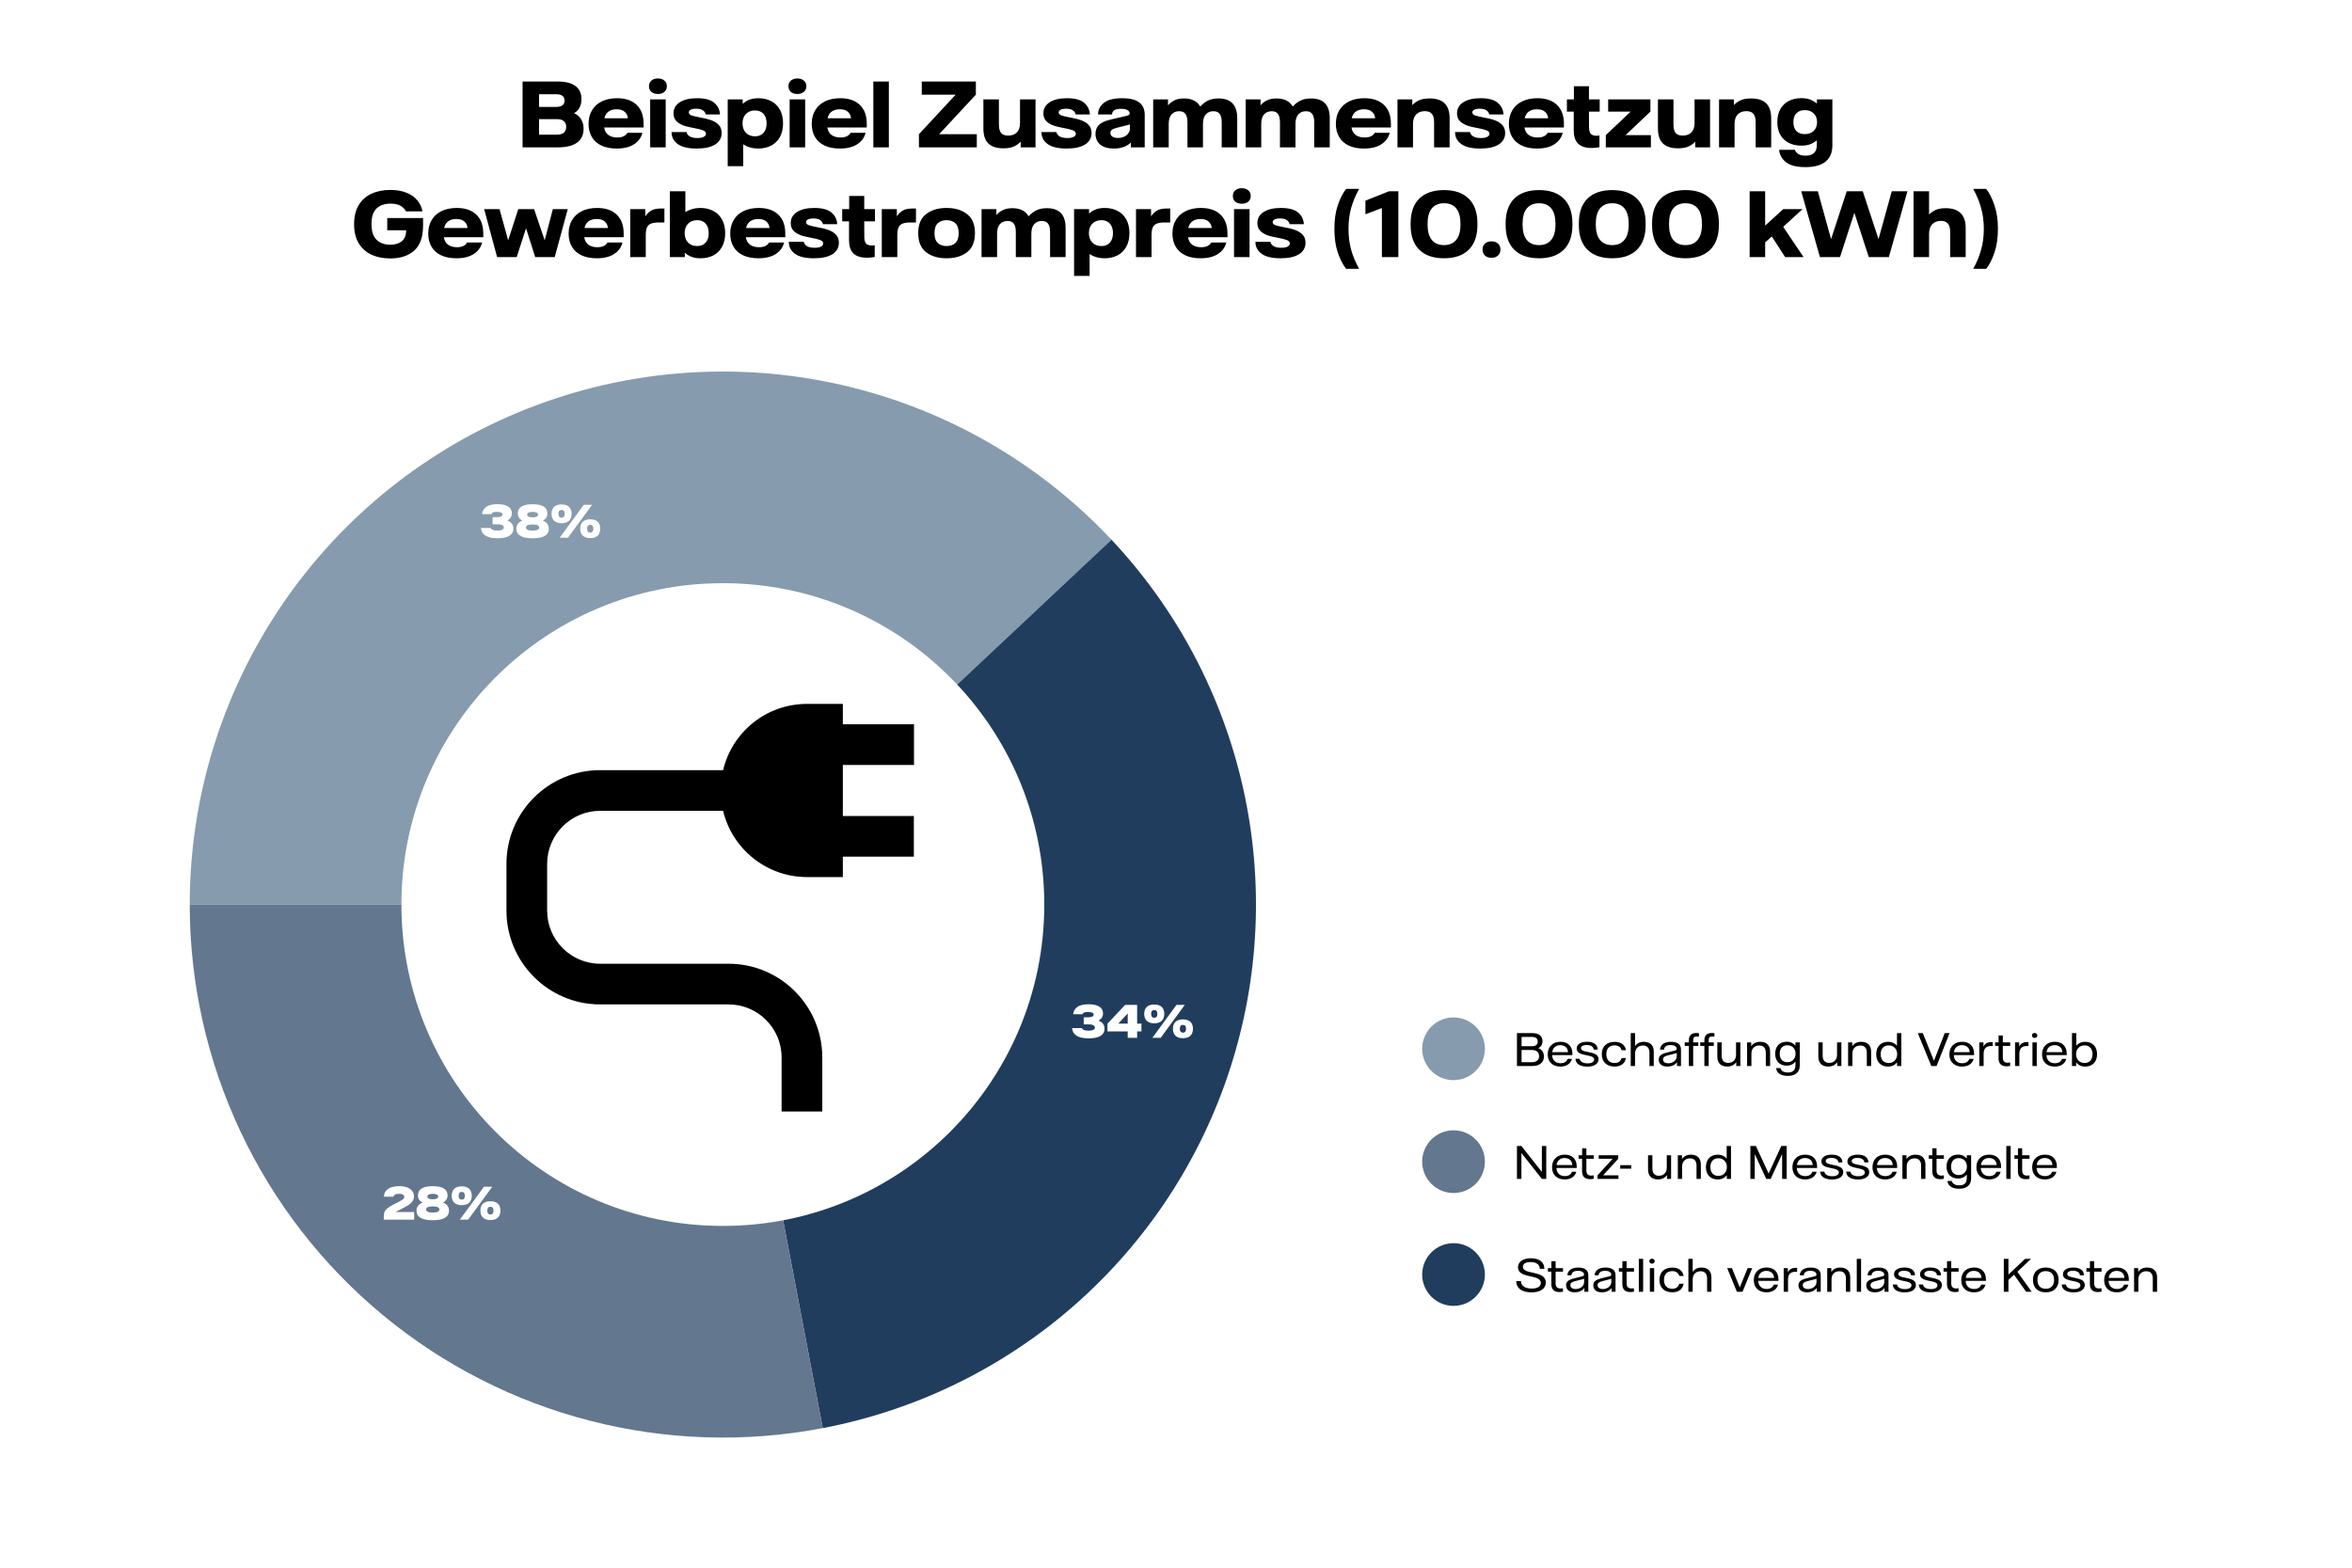 <?xml version="1.0" encoding="UTF-8" standalone="no"?>
<svg xmlns="http://www.w3.org/2000/svg" fill="none" height="1000" viewBox="0 0 1500 1000" width="1500">
<rect fill="white" height="1000" width="1500"/>
<path d="M461.003 577.002L121.003 577.002C121.003 508.846 141.487 442.264 179.796 385.894C218.105 329.523 272.471 285.968 335.841 260.878C399.21 235.788 468.658 230.323 535.172 245.19C601.686 260.058 662.197 294.573 708.853 344.256L461.003 577.002Z" fill="#869BAD"/>
<path d="M461.003 576.999L708.852 344.253C750.535 388.64 779.532 443.406 792.815 502.83C806.097 562.254 803.178 624.155 784.362 682.065C765.546 739.975 731.523 791.769 685.849 832.037C640.174 872.304 584.524 899.567 524.713 910.977L461.003 576.999Z" fill="#213D5E"/>
<path d="M461.003 576.998L524.713 910.976C475.551 920.354 424.925 918.763 376.449 906.316C327.973 893.87 282.842 870.875 244.279 838.973C205.716 807.07 174.672 767.048 153.362 721.763C132.053 676.478 121.003 627.047 121.003 576.998L461.003 576.998Z" fill="#63778E"/>
<path d="M461 372C347.782 372 256 463.782 256 577C256 690.218 347.782 782 461 782C574.218 782 666 690.218 666 577C666 463.782 574.218 372 461 372Z" fill="white"/>
<path d="M694.325 662.35C690.792 662.35 688.167 661.758 686.45 660.575C684.75 659.392 683.85 657.8 683.75 655.8H689.95C690.383 656.9 691.775 657.45 694.125 657.45C695.442 657.45 696.458 657.283 697.175 656.95C697.908 656.6 698.275 656.1 698.275 655.45C698.275 654.783 697.917 654.283 697.2 653.95C696.483 653.6 695.5 653.425 694.25 653.425H691.15V648.9H694.3C695.267 648.9 696.033 648.758 696.6 648.475C697.183 648.192 697.475 647.767 697.475 647.2C697.475 646.65 697.175 646.233 696.575 645.95C695.975 645.667 695.075 645.525 693.875 645.525C692.742 645.525 691.908 645.65 691.375 645.9C690.842 646.133 690.533 646.492 690.45 646.975H684.425C684.575 645.125 685.425 643.6 686.975 642.4C688.525 641.2 690.967 640.6 694.3 640.6C697.183 640.6 699.425 641.092 701.025 642.075C702.642 643.042 703.45 644.475 703.45 646.375C703.45 648.492 702.475 650.033 700.525 651C701.858 651.517 702.842 652.208 703.475 653.075C704.108 653.925 704.425 654.958 704.425 656.175C704.425 658.225 703.55 659.767 701.8 660.8C700.05 661.833 697.558 662.35 694.325 662.35ZM719.213 657.9H706.288V652.975L717.563 641H725.213V652.975H727.963V657.9H725.213V662H719.213V657.9ZM719.213 652.975V646.5H719.163L713.163 652.975H719.213ZM736.16 652.75C734.06 652.75 732.46 652.225 731.36 651.175C730.276 650.125 729.735 648.642 729.735 646.725C729.735 644.808 730.276 643.333 731.36 642.3C732.46 641.267 734.06 640.75 736.16 640.75C738.243 640.75 739.826 641.275 740.91 642.325C741.993 643.358 742.535 644.825 742.535 646.725C742.535 648.642 741.993 650.125 740.91 651.175C739.826 652.225 738.243 652.75 736.16 652.75ZM750.31 641H755.61L740.235 662H734.935L750.31 641ZM736.16 649.225C737.46 649.225 738.11 648.392 738.11 646.725C738.11 645.875 737.943 645.258 737.61 644.875C737.293 644.475 736.81 644.275 736.16 644.275C735.51 644.275 735.01 644.475 734.66 644.875C734.326 645.258 734.16 645.875 734.16 646.725C734.16 648.392 734.826 649.225 736.16 649.225ZM754.435 662.25C752.335 662.25 750.743 661.725 749.66 660.675C748.576 659.625 748.035 658.142 748.035 656.225C748.035 654.308 748.576 652.833 749.66 651.8C750.743 650.767 752.335 650.25 754.435 650.25C756.518 650.25 758.101 650.767 759.185 651.8C760.268 652.833 760.81 654.308 760.81 656.225C760.81 658.142 760.268 659.625 759.185 660.675C758.101 661.725 756.518 662.25 754.435 662.25ZM754.435 658.725C755.751 658.725 756.41 657.892 756.41 656.225C756.41 654.592 755.751 653.775 754.435 653.775C753.101 653.775 752.435 654.592 752.435 656.225C752.435 657.892 753.101 658.725 754.435 658.725Z" fill="white"/>
<path d="M317.325 343.35C313.792 343.35 311.167 342.758 309.45 341.575C307.75 340.392 306.85 338.8 306.75 336.8H312.95C313.383 337.9 314.775 338.45 317.125 338.45C318.442 338.45 319.458 338.283 320.175 337.95C320.908 337.6 321.275 337.1 321.275 336.45C321.275 335.783 320.917 335.283 320.2 334.95C319.483 334.6 318.5 334.425 317.25 334.425H314.15V329.9H317.3C318.267 329.9 319.033 329.758 319.6 329.475C320.183 329.192 320.475 328.767 320.475 328.2C320.475 327.65 320.175 327.233 319.575 326.95C318.975 326.667 318.075 326.525 316.875 326.525C315.742 326.525 314.908 326.65 314.375 326.9C313.842 327.133 313.533 327.492 313.45 327.975H307.425C307.575 326.125 308.425 324.6 309.975 323.4C311.525 322.2 313.967 321.6 317.3 321.6C320.183 321.6 322.425 322.092 324.025 323.075C325.642 324.042 326.45 325.475 326.45 327.375C326.45 329.492 325.475 331.033 323.525 332C324.858 332.517 325.842 333.208 326.475 334.075C327.108 334.925 327.425 335.958 327.425 337.175C327.425 339.225 326.55 340.767 324.8 341.8C323.05 342.833 320.558 343.35 317.325 343.35ZM346.196 332.075C347.463 332.575 348.413 333.267 349.046 334.15C349.696 335.017 350.021 336.058 350.021 337.275C350.021 339.292 349.146 340.817 347.396 341.85C345.663 342.867 343.088 343.375 339.671 343.375C336.238 343.375 333.646 342.867 331.896 341.85C330.163 340.833 329.296 339.325 329.296 337.325C329.296 336.108 329.621 335.058 330.271 334.175C330.921 333.292 331.888 332.592 333.171 332.075C331.205 331.125 330.221 329.583 330.221 327.45C330.221 325.533 331.021 324.083 332.621 323.1C334.221 322.117 336.58 321.625 339.696 321.625C342.796 321.625 345.138 322.117 346.721 323.1C348.305 324.083 349.096 325.533 349.096 327.45C349.096 329.55 348.13 331.092 346.196 332.075ZM339.671 326.525C338.555 326.525 337.696 326.675 337.096 326.975C336.513 327.258 336.221 327.683 336.221 328.25C336.221 329.417 337.38 330 339.696 330C340.83 330 341.68 329.85 342.246 329.55C342.83 329.25 343.121 328.817 343.121 328.25C343.121 327.683 342.83 327.258 342.246 326.975C341.663 326.675 340.805 326.525 339.671 326.525ZM339.671 338.475C341.038 338.475 342.08 338.308 342.796 337.975C343.513 337.642 343.871 337.15 343.871 336.5C343.871 335.85 343.513 335.358 342.796 335.025C342.08 334.692 341.03 334.525 339.646 334.525C338.263 334.525 337.213 334.692 336.496 335.025C335.796 335.358 335.446 335.85 335.446 336.5C335.446 337.15 335.805 337.642 336.521 337.975C337.238 338.308 338.288 338.475 339.671 338.475ZM358.164 333.75C356.064 333.75 354.464 333.225 353.364 332.175C352.28 331.125 351.739 329.642 351.739 327.725C351.739 325.808 352.28 324.333 353.364 323.3C354.464 322.267 356.064 321.75 358.164 321.75C360.247 321.75 361.83 322.275 362.914 323.325C363.997 324.358 364.539 325.825 364.539 327.725C364.539 329.642 363.997 331.125 362.914 332.175C361.83 333.225 360.247 333.75 358.164 333.75ZM372.314 322H377.614L362.239 343H356.939L372.314 322ZM358.164 330.225C359.464 330.225 360.114 329.392 360.114 327.725C360.114 326.875 359.947 326.258 359.614 325.875C359.297 325.475 358.814 325.275 358.164 325.275C357.514 325.275 357.014 325.475 356.664 325.875C356.33 326.258 356.164 326.875 356.164 327.725C356.164 329.392 356.83 330.225 358.164 330.225ZM376.439 343.25C374.339 343.25 372.747 342.725 371.664 341.675C370.58 340.625 370.039 339.142 370.039 337.225C370.039 335.308 370.58 333.833 371.664 332.8C372.747 331.767 374.339 331.25 376.439 331.25C378.522 331.25 380.105 331.767 381.189 332.8C382.272 333.833 382.814 335.308 382.814 337.225C382.814 339.142 382.272 340.625 381.189 341.675C380.105 342.725 378.522 343.25 376.439 343.25ZM376.439 339.725C377.755 339.725 378.414 338.892 378.414 337.225C378.414 335.592 377.755 334.775 376.439 334.775C375.105 334.775 374.439 335.592 374.439 337.225C374.439 338.892 375.105 339.725 376.439 339.725Z" fill="white"/>
<path d="M244.75 776.05C244.75 774.883 244.892 773.925 245.175 773.175C245.458 772.408 246.058 771.633 246.975 770.85C247.908 770.067 249.342 769.175 251.275 768.175L254.15 766.7C255.517 766 256.467 765.433 257 765C257.533 764.55 257.8 764.025 257.8 763.425C257.8 762.158 256.675 761.525 254.425 761.525C253.192 761.525 252.317 761.708 251.8 762.075C251.283 762.425 251.008 762.858 250.975 763.375H244.85C244.867 761.925 245.283 760.7 246.1 759.7C246.917 758.683 248.05 757.917 249.5 757.4C250.95 756.883 252.633 756.625 254.55 756.625C256.517 756.625 258.208 756.892 259.625 757.425C261.042 757.958 262.125 758.717 262.875 759.7C263.625 760.683 264 761.842 264 763.175C264 764.308 263.717 765.308 263.15 766.175C262.583 767.025 261.775 767.808 260.725 768.525C259.675 769.225 258.233 770.042 256.4 770.975L254.175 772.075C253.092 772.608 252.5 772.95 252.4 773.1H264.15V778H244.75V776.05ZM282.527 767.075C283.793 767.575 284.743 768.267 285.377 769.15C286.027 770.017 286.352 771.058 286.352 772.275C286.352 774.292 285.477 775.817 283.727 776.85C281.993 777.867 279.418 778.375 276.002 778.375C272.568 778.375 269.977 777.867 268.227 776.85C266.493 775.833 265.627 774.325 265.627 772.325C265.627 771.108 265.952 770.058 266.602 769.175C267.252 768.292 268.218 767.592 269.502 767.075C267.535 766.125 266.552 764.583 266.552 762.45C266.552 760.533 267.352 759.083 268.952 758.1C270.552 757.117 272.91 756.625 276.027 756.625C279.127 756.625 281.468 757.117 283.052 758.1C284.635 759.083 285.427 760.533 285.427 762.45C285.427 764.55 284.46 766.092 282.527 767.075ZM276.002 761.525C274.885 761.525 274.027 761.675 273.427 761.975C272.843 762.258 272.552 762.683 272.552 763.25C272.552 764.417 273.71 765 276.027 765C277.16 765 278.01 764.85 278.577 764.55C279.16 764.25 279.452 763.817 279.452 763.25C279.452 762.683 279.16 762.258 278.577 761.975C277.993 761.675 277.135 761.525 276.002 761.525ZM276.002 773.475C277.368 773.475 278.41 773.308 279.127 772.975C279.843 772.642 280.202 772.15 280.202 771.5C280.202 770.85 279.843 770.358 279.127 770.025C278.41 769.692 277.36 769.525 275.977 769.525C274.593 769.525 273.543 769.692 272.827 770.025C272.127 770.358 271.777 770.85 271.777 771.5C271.777 772.15 272.135 772.642 272.852 772.975C273.568 773.308 274.618 773.475 276.002 773.475ZM294.494 768.75C292.394 768.75 290.794 768.225 289.694 767.175C288.61 766.125 288.069 764.642 288.069 762.725C288.069 760.808 288.61 759.333 289.694 758.3C290.794 757.267 292.394 756.75 294.494 756.75C296.577 756.75 298.16 757.275 299.244 758.325C300.327 759.358 300.869 760.825 300.869 762.725C300.869 764.642 300.327 766.125 299.244 767.175C298.16 768.225 296.577 768.75 294.494 768.75ZM308.644 757H313.944L298.569 778H293.269L308.644 757ZM294.494 765.225C295.794 765.225 296.444 764.392 296.444 762.725C296.444 761.875 296.277 761.258 295.944 760.875C295.627 760.475 295.144 760.275 294.494 760.275C293.844 760.275 293.344 760.475 292.994 760.875C292.66 761.258 292.494 761.875 292.494 762.725C292.494 764.392 293.16 765.225 294.494 765.225ZM312.769 778.25C310.669 778.25 309.077 777.725 307.994 776.675C306.91 775.625 306.369 774.142 306.369 772.225C306.369 770.308 306.91 768.833 307.994 767.8C309.077 766.767 310.669 766.25 312.769 766.25C314.852 766.25 316.435 766.767 317.519 767.8C318.602 768.833 319.144 770.308 319.144 772.225C319.144 774.142 318.602 775.625 317.519 776.675C316.435 777.725 314.852 778.25 312.769 778.25ZM312.769 774.725C314.085 774.725 314.744 773.892 314.744 772.225C314.744 770.592 314.085 769.775 312.769 769.775C311.435 769.775 310.769 770.592 310.769 772.225C310.769 773.892 311.435 774.725 312.769 774.725Z" fill="white"/>
<path d="M366.133 72.2C370.167 74.167 372.183 77.483 372.183 82.15C372.183 86.017 370.783 88.967 367.983 91C365.217 93 361.117 94 355.683 94H333.283V52H355.833C360.767 52 364.5 52.967 367.033 54.9C369.567 56.8 370.833 59.583 370.833 63.25C370.833 67.35 369.267 70.333 366.133 72.2ZM343.783 60.1V68.2H354.633C358.233 68.2 360.033 66.85 360.033 64.15C360.033 61.45 358.233 60.1 354.633 60.1H343.783ZM355.083 85.9C357.083 85.9 358.583 85.483 359.583 84.65C360.583 83.783 361.083 82.55 361.083 80.95C361.083 77.65 359.083 76 355.083 76H343.783V85.9H355.083ZM410.456 81.3H385.306C385.673 83.5 386.589 85.117 388.056 86.15C389.556 87.183 391.423 87.7 393.656 87.7C396.856 87.7 399.023 86.7 400.156 84.7H409.706C408.973 87.733 407.206 90.167 404.406 92C401.639 93.833 397.923 94.75 393.256 94.75C389.489 94.75 386.256 94.117 383.556 92.85C380.889 91.583 378.856 89.767 377.456 87.4C376.056 85.033 375.356 82.233 375.356 79C375.356 75.667 376.089 72.783 377.556 70.35C379.023 67.883 381.123 65.983 383.856 64.65C386.589 63.317 389.806 62.65 393.506 62.65C398.906 62.65 403.073 64.067 406.006 66.9C408.973 69.7 410.456 73.717 410.456 78.95V81.3ZM400.406 75.45C400.306 73.85 399.673 72.5 398.506 71.4C397.339 70.267 395.589 69.7 393.256 69.7C391.189 69.7 389.473 70.183 388.106 71.15C386.773 72.117 385.889 73.55 385.456 75.45H400.406ZM414.649 63.4H424.549V94H414.649V63.4ZM419.599 59.95C417.899 59.95 416.515 59.517 415.449 58.65C414.415 57.75 413.899 56.533 413.899 55C413.899 53.467 414.415 52.267 415.449 51.4C416.515 50.5 417.899 50.05 419.599 50.05C421.299 50.05 422.665 50.5 423.699 51.4C424.765 52.267 425.299 53.467 425.299 55C425.299 56.533 424.765 57.75 423.699 58.65C422.665 59.517 421.299 59.95 419.599 59.95ZM444.335 94.75C438.868 94.75 434.818 93.783 432.185 91.85C429.585 89.917 428.285 87.383 428.285 84.25H437.885C437.951 85.183 438.535 86.05 439.635 86.85C440.768 87.65 442.501 88.05 444.835 88.05C446.601 88.05 447.935 87.8 448.835 87.3C449.768 86.8 450.235 86.15 450.235 85.35C450.235 84.35 449.618 83.617 448.385 83.15C447.185 82.65 445.285 82.167 442.685 81.7C440.051 81.2 438.185 80.783 437.085 80.45C434.718 79.717 432.868 78.717 431.535 77.45C430.201 76.15 429.535 74.433 429.535 72.3C429.535 69.267 430.885 66.9 433.585 65.2C436.285 63.5 439.935 62.65 444.535 62.65C449.501 62.65 453.135 63.6 455.435 65.5C457.735 67.4 458.985 69.9 459.185 73H450.085C449.885 71.933 449.301 71.067 448.335 70.4C447.368 69.7 445.901 69.35 443.935 69.35C442.435 69.35 441.285 69.567 440.485 70C439.685 70.433 439.285 70.983 439.285 71.65C439.285 72.517 439.835 73.167 440.935 73.6C442.068 74 443.868 74.433 446.335 74.9C449.368 75.433 451.718 76 453.385 76.6C455.485 77.367 457.151 78.4 458.385 79.7C459.618 81 460.235 82.717 460.235 84.85C460.235 87.95 458.868 90.383 456.135 92.15C453.401 93.883 449.468 94.75 444.335 94.75ZM464.102 63.4H473.652V66.25C474.952 65.05 476.402 64.15 478.002 63.55C479.635 62.95 481.519 62.65 483.652 62.65C486.785 62.65 489.535 63.283 491.902 64.55C494.269 65.783 496.102 67.6 497.402 70C498.735 72.4 499.402 75.283 499.402 78.65C499.402 82.05 498.735 84.967 497.402 87.4C496.069 89.8 494.202 91.633 491.802 92.9C489.402 94.133 486.652 94.75 483.552 94.75C479.919 94.75 476.735 93.85 474.002 92.05V106H464.102V63.4ZM481.502 86.95C483.835 86.95 485.652 86.217 486.952 84.75C488.252 83.283 488.902 81.267 488.902 78.7C488.902 76.133 488.252 74.117 486.952 72.65C485.652 71.183 483.835 70.45 481.502 70.45C479.102 70.45 477.169 71.2 475.702 72.7C474.269 74.2 473.552 76.2 473.552 78.7C473.552 81.2 474.269 83.2 475.702 84.7C477.169 86.2 479.102 86.95 481.502 86.95ZM503.594 63.4H513.494V94H503.594V63.4ZM508.544 59.95C506.844 59.95 505.461 59.517 504.394 58.65C503.361 57.75 502.844 56.533 502.844 55C502.844 53.467 503.361 52.267 504.394 51.4C505.461 50.5 506.844 50.05 508.544 50.05C510.244 50.05 511.611 50.5 512.644 51.4C513.711 52.267 514.244 53.467 514.244 55C514.244 56.533 513.711 57.75 512.644 58.65C511.611 59.517 510.244 59.95 508.544 59.95ZM552.78 81.3H527.63C527.997 83.5 528.913 85.117 530.38 86.15C531.88 87.183 533.747 87.7 535.98 87.7C539.18 87.7 541.347 86.7 542.48 84.7H552.03C551.297 87.733 549.53 90.167 546.73 92C543.963 93.833 540.247 94.75 535.58 94.75C531.813 94.75 528.58 94.117 525.88 92.85C523.213 91.583 521.18 89.767 519.78 87.4C518.38 85.033 517.68 82.233 517.68 79C517.68 75.667 518.413 72.783 519.88 70.35C521.347 67.883 523.447 65.983 526.18 64.65C528.913 63.317 532.13 62.65 535.83 62.65C541.23 62.65 545.397 64.067 548.33 66.9C551.297 69.7 552.78 73.717 552.78 78.95V81.3ZM542.73 75.45C542.63 73.85 541.997 72.5 540.83 71.4C539.663 70.267 537.913 69.7 535.58 69.7C533.513 69.7 531.797 70.183 530.43 71.15C529.097 72.117 528.213 73.55 527.78 75.45H542.73ZM556.973 52H566.873V94H556.973V52ZM586.059 85.6L609.459 60.4H587.859V52H622.359V60.4L598.959 85.6H622.959V94H586.059V85.6ZM639.911 94.6C635.645 94.6 632.445 93.567 630.311 91.5C628.211 89.433 627.161 86.267 627.161 82V63.4H637.061V79.35C637.061 81.883 637.528 83.717 638.461 84.85C639.428 85.95 640.928 86.5 642.961 86.5C645.328 86.5 647.178 85.817 648.511 84.45C649.845 83.05 650.511 81.033 650.511 78.4V63.4H660.411V94H650.961V90.35C649.728 91.65 648.278 92.683 646.611 93.45C644.945 94.217 642.711 94.6 639.911 94.6ZM680.233 94.75C674.767 94.75 670.717 93.783 668.083 91.85C665.483 89.917 664.183 87.383 664.183 84.25H673.783C673.85 85.183 674.433 86.05 675.533 86.85C676.667 87.65 678.4 88.05 680.733 88.05C682.5 88.05 683.833 87.8 684.733 87.3C685.667 86.8 686.133 86.15 686.133 85.35C686.133 84.35 685.517 83.617 684.283 83.15C683.083 82.65 681.183 82.167 678.583 81.7C675.95 81.2 674.083 80.783 672.983 80.45C670.617 79.717 668.767 78.717 667.433 77.45C666.1 76.15 665.433 74.433 665.433 72.3C665.433 69.267 666.783 66.9 669.483 65.2C672.183 63.5 675.833 62.65 680.433 62.65C685.4 62.65 689.033 63.6 691.333 65.5C693.633 67.4 694.883 69.9 695.083 73H685.983C685.783 71.933 685.2 71.067 684.233 70.4C683.267 69.7 681.8 69.35 679.833 69.35C678.333 69.35 677.183 69.567 676.383 70C675.583 70.433 675.183 70.983 675.183 71.65C675.183 72.517 675.733 73.167 676.833 73.6C677.967 74 679.767 74.433 682.233 74.9C685.267 75.433 687.617 76 689.283 76.6C691.383 77.367 693.05 78.4 694.283 79.7C695.517 81 696.133 82.717 696.133 84.85C696.133 87.95 694.767 90.383 692.033 92.15C689.3 93.883 685.367 94.75 680.233 94.75ZM710.45 94.75C706.617 94.75 703.684 93.9 701.65 92.2C699.65 90.467 698.65 88.15 698.65 85.25C698.65 83.05 699.367 81.217 700.8 79.75C702.234 78.25 704.767 77.083 708.4 76.25L718.45 73.9C719.217 73.733 719.734 73.533 720 73.3C720.3 73.067 720.45 72.75 720.45 72.35C720.45 71.483 720 70.783 719.1 70.25C718.2 69.683 716.8 69.4 714.9 69.4C711.2 69.4 709.3 70.6 709.2 73H700.3C700.3 70.067 701.517 67.617 703.95 65.65C706.384 63.65 710.334 62.65 715.8 62.65C720.6 62.65 724.167 63.533 726.5 65.3C728.867 67.033 730.05 69.717 730.05 73.35V94H721.2V90.95C718.534 93.483 714.95 94.75 710.45 94.75ZM712.95 88C714.417 88 715.734 87.733 716.9 87.2C718.067 86.667 718.967 85.95 719.6 85.05C720.267 84.117 720.6 83.117 720.6 82.05V79.4C720.267 79.5 719.867 79.617 719.4 79.75C718.967 79.85 718.584 79.933 718.25 80L712.1 81.55C710.634 81.917 709.6 82.35 709 82.85C708.434 83.35 708.15 83.983 708.15 84.75C708.15 85.717 708.55 86.5 709.35 87.1C710.184 87.7 711.384 88 712.95 88ZM735.45 63.4H744.9V67.2C746.066 65.833 747.45 64.767 749.05 64C750.65 63.2 752.683 62.8 755.15 62.8C760.016 62.8 763.45 64.517 765.45 67.95C766.983 66.283 768.633 65.017 770.4 64.15C772.2 63.25 774.45 62.8 777.15 62.8C785.083 62.8 789.05 67 789.05 75.4V94H779.15V78.1C779.15 75.6 778.716 73.783 777.85 72.65C777.016 71.517 775.7 70.95 773.9 70.95C771.8 70.95 770.15 71.65 768.95 73.05C767.783 74.417 767.2 76.417 767.2 79.05V94H757.3V78.1C757.3 75.6 756.866 73.783 756 72.65C755.166 71.517 753.85 70.95 752.05 70.95C749.95 70.95 748.3 71.65 747.1 73.05C745.933 74.417 745.35 76.417 745.35 79.05V94H735.45V63.4ZM794.454 63.4H803.904V67.2C805.07 65.833 806.454 64.767 808.054 64C809.654 63.2 811.687 62.8 814.154 62.8C819.02 62.8 822.454 64.517 824.454 67.95C825.987 66.283 827.637 65.017 829.404 64.15C831.204 63.25 833.454 62.8 836.154 62.8C844.087 62.8 848.054 67 848.054 75.4V94H838.154V78.1C838.154 75.6 837.72 73.783 836.854 72.65C836.02 71.517 834.704 70.95 832.904 70.95C830.804 70.95 829.154 71.65 827.954 73.05C826.787 74.417 826.204 76.417 826.204 79.05V94H816.304V78.1C816.304 75.6 815.87 73.783 815.004 72.65C814.17 71.517 812.854 70.95 811.054 70.95C808.954 70.95 807.304 71.65 806.104 73.05C804.937 74.417 804.354 76.417 804.354 79.05V94H794.454V63.4ZM887.057 81.3H861.907C862.274 83.5 863.191 85.117 864.657 86.15C866.157 87.183 868.024 87.7 870.257 87.7C873.457 87.7 875.624 86.7 876.757 84.7H886.307C885.574 87.733 883.807 90.167 881.007 92C878.241 93.833 874.524 94.75 869.857 94.75C866.091 94.75 862.857 94.117 860.157 92.85C857.491 91.583 855.457 89.767 854.057 87.4C852.657 85.033 851.957 82.233 851.957 79C851.957 75.667 852.691 72.783 854.157 70.35C855.624 67.883 857.724 65.983 860.457 64.65C863.191 63.317 866.407 62.65 870.107 62.65C875.507 62.65 879.674 64.067 882.607 66.9C885.574 69.7 887.057 73.717 887.057 78.95V81.3ZM877.007 75.45C876.907 73.85 876.274 72.5 875.107 71.4C873.941 70.267 872.191 69.7 869.857 69.7C867.791 69.7 866.074 70.183 864.707 71.15C863.374 72.117 862.491 73.55 862.057 75.45H877.007ZM891.25 63.4H900.7V67.05C901.934 65.75 903.384 64.717 905.05 63.95C906.717 63.183 908.95 62.8 911.75 62.8C916.017 62.8 919.2 63.833 921.3 65.9C923.434 67.967 924.5 71.133 924.5 75.4V94H914.6V78.05C914.6 75.517 914.117 73.7 913.15 72.6C912.217 71.467 910.734 70.9 908.7 70.9C906.334 70.9 904.484 71.6 903.15 73C901.817 74.367 901.15 76.367 901.15 79V94H891.25V63.4ZM944.022 94.75C938.556 94.75 934.506 93.783 931.872 91.85C929.272 89.917 927.972 87.383 927.972 84.25H937.572C937.639 85.183 938.222 86.05 939.322 86.85C940.456 87.65 942.189 88.05 944.522 88.05C946.289 88.05 947.622 87.8 948.522 87.3C949.456 86.8 949.922 86.15 949.922 85.35C949.922 84.35 949.306 83.617 948.072 83.15C946.872 82.65 944.972 82.167 942.372 81.7C939.739 81.2 937.872 80.783 936.772 80.45C934.406 79.717 932.556 78.717 931.222 77.45C929.889 76.15 929.222 74.433 929.222 72.3C929.222 69.267 930.572 66.9 933.272 65.2C935.972 63.5 939.622 62.65 944.222 62.65C949.189 62.65 952.822 63.6 955.122 65.5C957.422 67.4 958.672 69.9 958.872 73H949.772C949.572 71.933 948.989 71.067 948.022 70.4C947.056 69.7 945.589 69.35 943.622 69.35C942.122 69.35 940.972 69.567 940.172 70C939.372 70.433 938.972 70.983 938.972 71.65C938.972 72.517 939.522 73.167 940.622 73.6C941.756 74 943.556 74.433 946.022 74.9C949.056 75.433 951.406 76 953.072 76.6C955.172 77.367 956.839 78.4 958.072 79.7C959.306 81 959.922 82.717 959.922 84.85C959.922 87.95 958.556 90.383 955.822 92.15C953.089 93.883 949.156 94.75 944.022 94.75ZM997.389 81.3H972.239C972.606 83.5 973.523 85.117 974.989 86.15C976.489 87.183 978.356 87.7 980.589 87.7C983.789 87.7 985.956 86.7 987.089 84.7H996.639C995.906 87.733 994.139 90.167 991.339 92C988.573 93.833 984.856 94.75 980.189 94.75C976.423 94.75 973.189 94.117 970.489 92.85C967.823 91.583 965.789 89.767 964.389 87.4C962.989 85.033 962.289 82.233 962.289 79C962.289 75.667 963.023 72.783 964.489 70.35C965.956 67.883 968.056 65.983 970.789 64.65C973.523 63.317 976.739 62.65 980.439 62.65C985.839 62.65 990.006 64.067 992.939 66.9C995.906 69.7 997.389 73.717 997.389 78.95V81.3ZM987.339 75.45C987.239 73.85 986.606 72.5 985.439 71.4C984.273 70.267 982.523 69.7 980.189 69.7C978.123 69.7 976.406 70.183 975.039 71.15C973.706 72.117 972.823 73.55 972.389 75.45H987.339ZM1015.26 94.4C1011.22 94.4 1008.27 93.467 1006.41 91.6C1004.57 89.733 1003.66 86.95 1003.66 83.25V71.2H999.305V63.4H1003.76V55H1013.36V63.4H1020.21V71.2H1013.36L1013.41 81.15C1013.41 83.15 1013.79 84.567 1014.56 85.4C1015.36 86.2 1016.59 86.6 1018.26 86.6C1018.92 86.6 1019.52 86.55 1020.06 86.45V93.9C1018.56 94.233 1016.96 94.4 1015.26 94.4ZM1024.11 86.2L1039.96 71.2H1025.61V63.4H1052.56V71.2L1036.71 86.2H1052.86V94H1024.11V86.2ZM1070.11 94.6C1065.84 94.6 1062.64 93.567 1060.51 91.5C1058.41 89.433 1057.36 86.267 1057.36 82V63.4H1067.26V79.35C1067.26 81.883 1067.72 83.717 1068.66 84.85C1069.62 85.95 1071.12 86.5 1073.16 86.5C1075.52 86.5 1077.37 85.817 1078.71 84.45C1080.04 83.05 1080.71 81.033 1080.71 78.4V63.4H1090.61V94H1081.16V90.35C1079.92 91.65 1078.47 92.683 1076.81 93.45C1075.14 94.217 1072.91 94.6 1070.11 94.6ZM1096.33 63.4H1105.78V67.05C1107.01 65.75 1108.46 64.717 1110.13 63.95C1111.8 63.183 1114.03 62.8 1116.83 62.8C1121.1 62.8 1124.28 63.833 1126.38 65.9C1128.51 67.967 1129.58 71.133 1129.58 75.4V94H1119.68V78.05C1119.68 75.517 1119.2 73.7 1118.23 72.6C1117.3 71.467 1115.81 70.9 1113.78 70.9C1111.41 70.9 1109.56 71.6 1108.23 73C1106.9 74.367 1106.23 76.367 1106.23 79V94H1096.33V63.4ZM1151.4 106.6C1145.73 106.6 1141.58 105.533 1138.95 103.4C1136.35 101.3 1134.92 98.683 1134.65 95.55H1144.75C1144.95 96.483 1145.58 97.333 1146.65 98.1C1147.75 98.9 1149.4 99.3 1151.6 99.3C1154 99.3 1155.78 98.717 1156.95 97.55C1158.12 96.417 1158.7 94.65 1158.7 92.25V89.5C1157.37 90.633 1155.92 91.483 1154.35 92.05C1152.78 92.617 1150.95 92.9 1148.85 92.9C1145.78 92.9 1143.1 92.317 1140.8 91.15C1138.5 89.983 1136.7 88.267 1135.4 86C1134.13 83.733 1133.5 81.017 1133.5 77.85C1133.5 74.617 1134.15 71.85 1135.45 69.55C1136.78 67.25 1138.6 65.517 1140.9 64.35C1143.23 63.183 1145.9 62.6 1148.9 62.6C1150.93 62.6 1152.72 62.883 1154.25 63.45C1155.78 64.017 1157.28 64.883 1158.75 66.05V63.4H1168.6V92.8C1168.6 97.267 1167.17 100.683 1164.3 103.05C1161.43 105.417 1157.13 106.6 1151.4 106.6ZM1151 85.55C1153.4 85.55 1155.3 84.867 1156.7 83.5C1158.13 82.1 1158.85 80.233 1158.85 77.9C1158.85 75.567 1158.13 73.717 1156.7 72.35C1155.3 70.95 1153.4 70.25 1151 70.25C1148.7 70.25 1146.92 70.917 1145.65 72.25C1144.38 73.55 1143.75 75.433 1143.75 77.9C1143.75 80.367 1144.38 82.267 1145.65 83.6C1146.92 84.9 1148.7 85.55 1151 85.55ZM248.916 164.85C244.349 164.85 240.333 164.05 236.866 162.45C233.399 160.817 230.683 158.367 228.716 155.1C226.783 151.833 225.816 147.8 225.816 143C225.816 138.2 226.783 134.167 228.716 130.9C230.683 127.633 233.399 125.2 236.866 123.6C240.333 121.967 244.349 121.15 248.916 121.15C252.916 121.15 256.383 121.75 259.316 122.95C262.249 124.15 264.549 125.783 266.216 127.85C267.916 129.917 268.983 132.25 269.416 134.85H258.916C258.316 133.583 257.249 132.45 255.716 131.45C254.216 130.417 251.983 129.9 249.016 129.9C245.249 129.9 242.283 130.933 240.116 133C237.983 135.067 236.916 138.367 236.916 142.9C236.916 147.467 237.999 150.817 240.166 152.95C242.333 155.05 245.233 156.1 248.866 156.1C251.999 156.1 254.466 155.35 256.266 153.85C258.099 152.317 259.016 150.067 259.016 147.1V146.9H246.966V139.1H269.816V143.9C269.816 151.167 267.933 156.483 264.166 159.85C260.399 163.183 255.316 164.85 248.916 164.85ZM308.21 151.3H283.06C283.426 153.5 284.343 155.117 285.81 156.15C287.31 157.183 289.176 157.7 291.41 157.7C294.61 157.7 296.776 156.7 297.91 154.7H307.46C306.726 157.733 304.96 160.167 302.16 162C299.393 163.833 295.676 164.75 291.01 164.75C287.243 164.75 284.01 164.117 281.31 162.85C278.643 161.583 276.61 159.767 275.21 157.4C273.81 155.033 273.11 152.233 273.11 149C273.11 145.667 273.843 142.783 275.31 140.35C276.776 137.883 278.876 135.983 281.61 134.65C284.343 133.317 287.56 132.65 291.26 132.65C296.66 132.65 300.826 134.067 303.76 136.9C306.726 139.7 308.21 143.717 308.21 148.95V151.3ZM298.16 145.45C298.06 143.85 297.426 142.5 296.26 141.4C295.093 140.267 293.343 139.7 291.01 139.7C288.943 139.7 287.226 140.183 285.86 141.15C284.526 142.117 283.643 143.55 283.21 145.45H298.16ZM308.779 133.4H318.579L324.079 153.3L330.529 133.4H340.629L347.379 153.3L352.579 133.4H362.079L353.779 164H341.329L335.479 145.6L329.529 164H317.029L308.779 133.4ZM397.741 151.3H372.591C372.958 153.5 373.874 155.117 375.341 156.15C376.841 157.183 378.708 157.7 380.941 157.7C384.141 157.7 386.308 156.7 387.441 154.7H396.991C396.258 157.733 394.491 160.167 391.691 162C388.924 163.833 385.208 164.75 380.541 164.75C376.774 164.75 373.541 164.117 370.841 162.85C368.174 161.583 366.141 159.767 364.741 157.4C363.341 155.033 362.641 152.233 362.641 149C362.641 145.667 363.374 142.783 364.841 140.35C366.308 137.883 368.408 135.983 371.141 134.65C373.874 133.317 377.091 132.65 380.791 132.65C386.191 132.65 390.358 134.067 393.291 136.9C396.258 139.7 397.741 143.717 397.741 148.95V151.3ZM387.691 145.45C387.591 143.85 386.958 142.5 385.791 141.4C384.624 140.267 382.874 139.7 380.541 139.7C378.474 139.7 376.758 140.183 375.391 141.15C374.058 142.117 373.174 143.55 372.741 145.45H387.691ZM401.934 133.4H411.534V138C412.601 136.4 413.867 135.167 415.334 134.3C416.834 133.433 418.934 133 421.634 133H423.734V141.9H420.334C418.167 141.9 416.484 142.133 415.284 142.6C414.084 143.033 413.201 143.85 412.634 145.05C412.101 146.217 411.834 147.933 411.834 150.2V164H401.934V133.4ZM446.738 164.75C444.605 164.75 442.721 164.45 441.088 163.85C439.488 163.25 438.038 162.35 436.738 161.15V164H427.188V122H437.088V135.35C439.821 133.55 443.005 132.65 446.638 132.65C449.738 132.65 452.488 133.283 454.888 134.55C457.288 135.783 459.155 137.617 460.488 140.05C461.821 142.45 462.488 145.35 462.488 148.75C462.488 152.117 461.821 155 460.488 157.4C459.188 159.8 457.355 161.633 454.988 162.9C452.621 164.133 449.871 164.75 446.738 164.75ZM444.588 156.95C446.921 156.95 448.738 156.217 450.038 154.75C451.338 153.283 451.988 151.267 451.988 148.7C451.988 146.133 451.338 144.117 450.038 142.65C448.738 141.183 446.921 140.45 444.588 140.45C442.188 140.45 440.255 141.2 438.788 142.7C437.355 144.2 436.638 146.2 436.638 148.7C436.638 151.2 437.355 153.2 438.788 154.7C440.255 156.2 442.188 156.95 444.588 156.95ZM500.807 151.3H475.657C476.024 153.5 476.941 155.117 478.407 156.15C479.907 157.183 481.774 157.7 484.007 157.7C487.207 157.7 489.374 156.7 490.507 154.7H500.057C499.324 157.733 497.557 160.167 494.757 162C491.991 163.833 488.274 164.75 483.607 164.75C479.841 164.75 476.607 164.117 473.907 162.85C471.241 161.583 469.207 159.767 467.807 157.4C466.407 155.033 465.707 152.233 465.707 149C465.707 145.667 466.441 142.783 467.907 140.35C469.374 137.883 471.474 135.983 474.207 134.65C476.941 133.317 480.157 132.65 483.857 132.65C489.257 132.65 493.424 134.067 496.357 136.9C499.324 139.7 500.807 143.717 500.807 148.95V151.3ZM490.757 145.45C490.657 143.85 490.024 142.5 488.857 141.4C487.691 140.267 485.941 139.7 483.607 139.7C481.541 139.7 479.824 140.183 478.457 141.15C477.124 142.117 476.241 143.55 475.807 145.45H490.757ZM519.1 164.75C513.634 164.75 509.584 163.783 506.95 161.85C504.35 159.917 503.05 157.383 503.05 154.25H512.65C512.717 155.183 513.3 156.05 514.4 156.85C515.534 157.65 517.267 158.05 519.6 158.05C521.367 158.05 522.7 157.8 523.6 157.3C524.534 156.8 525 156.15 525 155.35C525 154.35 524.384 153.617 523.15 153.15C521.95 152.65 520.05 152.167 517.45 151.7C514.817 151.2 512.95 150.783 511.85 150.45C509.484 149.717 507.634 148.717 506.3 147.45C504.967 146.15 504.3 144.433 504.3 142.3C504.3 139.267 505.65 136.9 508.35 135.2C511.05 133.5 514.7 132.65 519.3 132.65C524.267 132.65 527.9 133.6 530.2 135.5C532.5 137.4 533.75 139.9 533.95 143H524.85C524.65 141.933 524.067 141.067 523.1 140.4C522.134 139.7 520.667 139.35 518.7 139.35C517.2 139.35 516.05 139.567 515.25 140C514.45 140.433 514.05 140.983 514.05 141.65C514.05 142.517 514.6 143.167 515.7 143.6C516.834 144 518.634 144.433 521.1 144.9C524.134 145.433 526.484 146 528.15 146.6C530.25 147.367 531.917 148.4 533.15 149.7C534.384 151 535 152.717 535 154.85C535 157.95 533.634 160.383 530.9 162.15C528.167 163.883 524.234 164.75 519.1 164.75ZM553.068 164.4C549.034 164.4 546.084 163.467 544.218 161.6C542.384 159.733 541.468 156.95 541.468 153.25V141.2H537.118V133.4H541.568V125H551.168V133.4H558.018V141.2H551.168L551.218 151.15C551.218 153.15 551.601 154.567 552.368 155.4C553.168 156.2 554.401 156.6 556.068 156.6C556.734 156.6 557.334 156.55 557.868 156.45V163.9C556.368 164.233 554.768 164.4 553.068 164.4ZM562.364 133.4H571.964V138C573.03 136.4 574.297 135.167 575.764 134.3C577.264 133.433 579.364 133 582.064 133H584.164V141.9H580.764C578.597 141.9 576.914 142.133 575.714 142.6C574.514 143.033 573.63 143.85 573.064 145.05C572.53 146.217 572.264 147.933 572.264 150.2V164H562.364V133.4ZM603.69 164.75C598.29 164.75 593.924 163.45 590.59 160.85C587.257 158.217 585.59 154.167 585.59 148.7C585.59 143.233 587.257 139.2 590.59 136.6C593.924 133.967 598.29 132.65 603.69 132.65C609.09 132.65 613.457 133.967 616.79 136.6C620.124 139.2 621.79 143.233 621.79 148.7C621.79 154.167 620.124 158.217 616.79 160.85C613.457 163.45 609.09 164.75 603.69 164.75ZM603.69 156.95C606.024 156.95 607.89 156.3 609.29 155C610.69 153.7 611.39 151.6 611.39 148.7C611.39 145.8 610.69 143.7 609.29 142.4C607.89 141.1 606.024 140.45 603.69 140.45C601.357 140.45 599.49 141.1 598.09 142.4C596.69 143.7 595.99 145.8 595.99 148.7C595.99 151.6 596.69 153.7 598.09 155C599.49 156.3 601.357 156.95 603.69 156.95ZM625.996 133.4H635.446V137.2C636.613 135.833 637.996 134.767 639.596 134C641.196 133.2 643.23 132.8 645.696 132.8C650.563 132.8 653.996 134.517 655.996 137.95C657.53 136.283 659.18 135.017 660.946 134.15C662.746 133.25 664.996 132.8 667.696 132.8C675.63 132.8 679.596 137 679.596 145.4V164H669.696V148.1C669.696 145.6 669.263 143.783 668.396 142.65C667.563 141.517 666.246 140.95 664.446 140.95C662.346 140.95 660.696 141.65 659.496 143.05C658.33 144.417 657.746 146.417 657.746 149.05V164H647.846V148.1C647.846 145.6 647.413 143.783 646.546 142.65C645.713 141.517 644.396 140.95 642.596 140.95C640.496 140.95 638.846 141.65 637.646 143.05C636.48 144.417 635.896 146.417 635.896 149.05V164H625.996V133.4ZM685 133.4H694.55V136.25C695.85 135.05 697.3 134.15 698.9 133.55C700.534 132.95 702.417 132.65 704.55 132.65C707.684 132.65 710.434 133.283 712.8 134.55C715.167 135.783 717 137.6 718.3 140C719.634 142.4 720.3 145.283 720.3 148.65C720.3 152.05 719.634 154.967 718.3 157.4C716.967 159.8 715.1 161.633 712.7 162.9C710.3 164.133 707.55 164.75 704.45 164.75C700.817 164.75 697.634 163.85 694.9 162.05V176H685V133.4ZM702.4 156.95C704.734 156.95 706.55 156.217 707.85 154.75C709.15 153.283 709.8 151.267 709.8 148.7C709.8 146.133 709.15 144.117 707.85 142.65C706.55 141.183 704.734 140.45 702.4 140.45C700 140.45 698.067 141.2 696.6 142.7C695.167 144.2 694.45 146.2 694.45 148.7C694.45 151.2 695.167 153.2 696.6 154.7C698.067 156.2 700 156.95 702.4 156.95ZM724.493 133.4H734.093V138C735.159 136.4 736.426 135.167 737.893 134.3C739.393 133.433 741.493 133 744.193 133H746.293V141.9H742.893C740.726 141.9 739.043 142.133 737.843 142.6C736.643 143.033 735.759 143.85 735.193 145.05C734.659 146.217 734.393 147.933 734.393 150.2V164H724.493V133.4ZM782.819 151.3H757.669C758.036 153.5 758.952 155.117 760.419 156.15C761.919 157.183 763.786 157.7 766.019 157.7C769.219 157.7 771.386 156.7 772.519 154.7H782.069C781.336 157.733 779.569 160.167 776.769 162C774.002 163.833 770.286 164.75 765.619 164.75C761.852 164.75 758.619 164.117 755.919 162.85C753.252 161.583 751.219 159.767 749.819 157.4C748.419 155.033 747.719 152.233 747.719 149C747.719 145.667 748.452 142.783 749.919 140.35C751.386 137.883 753.486 135.983 756.219 134.65C758.952 133.317 762.169 132.65 765.869 132.65C771.269 132.65 775.436 134.067 778.369 136.9C781.336 139.7 782.819 143.717 782.819 148.95V151.3ZM772.769 145.45C772.669 143.85 772.036 142.5 770.869 141.4C769.702 140.267 767.952 139.7 765.619 139.7C763.552 139.7 761.836 140.183 760.469 141.15C759.136 142.117 758.252 143.55 757.819 145.45H772.769ZM787.012 133.4H796.912V164H787.012V133.4ZM791.962 129.95C790.262 129.95 788.879 129.517 787.812 128.65C786.779 127.75 786.262 126.533 786.262 125C786.262 123.467 786.779 122.267 787.812 121.4C788.879 120.5 790.262 120.05 791.962 120.05C793.662 120.05 795.029 120.5 796.062 121.4C797.129 122.267 797.662 123.467 797.662 125C797.662 126.533 797.129 127.75 796.062 128.65C795.029 129.517 793.662 129.95 791.962 129.95ZM816.698 164.75C811.231 164.75 807.181 163.783 804.548 161.85C801.948 159.917 800.648 157.383 800.648 154.25H810.248C810.315 155.183 810.898 156.05 811.998 156.85C813.131 157.65 814.865 158.05 817.198 158.05C818.965 158.05 820.298 157.8 821.198 157.3C822.131 156.8 822.598 156.15 822.598 155.35C822.598 154.35 821.981 153.617 820.748 153.15C819.548 152.65 817.648 152.167 815.048 151.7C812.415 151.2 810.548 150.783 809.448 150.45C807.081 149.717 805.231 148.717 803.898 147.45C802.565 146.15 801.898 144.433 801.898 142.3C801.898 139.267 803.248 136.9 805.948 135.2C808.648 133.5 812.298 132.65 816.898 132.65C821.865 132.65 825.498 133.6 827.798 135.5C830.098 137.4 831.348 139.9 831.548 143H822.448C822.248 141.933 821.665 141.067 820.698 140.4C819.731 139.7 818.265 139.35 816.298 139.35C814.798 139.35 813.648 139.567 812.848 140C812.048 140.433 811.648 140.983 811.648 141.65C811.648 142.517 812.198 143.167 813.298 143.6C814.431 144 816.231 144.433 818.698 144.9C821.731 145.433 824.081 146 825.748 146.6C827.848 147.367 829.515 148.4 830.748 149.7C831.981 151 832.598 152.717 832.598 154.85C832.598 157.95 831.231 160.383 828.498 162.15C825.765 163.883 821.831 164.75 816.698 164.75ZM858.515 171.5C856.482 168.967 854.715 165.533 853.215 161.2C851.749 156.833 851.015 151.833 851.015 146.2V145.8C851.015 140.167 851.749 135.183 853.215 130.85C854.715 126.483 856.482 123.033 858.515 120.5H866.615V120.85C864.515 124.617 862.882 128.55 861.715 132.65C860.582 136.717 860.015 141.15 860.015 145.95V146.05C860.015 150.85 860.582 155.3 861.715 159.4C862.882 163.467 864.515 167.383 866.615 171.15V171.5H858.515ZM881.306 132.7L870.806 136.7V128L885.856 122H891.806V164H881.306V132.7ZM920.934 164.75C914.101 164.75 908.834 162.933 905.134 159.3C901.467 155.667 899.634 150.417 899.634 143.55V142.45C899.634 135.583 901.467 130.333 905.134 126.7C908.834 123.067 914.101 121.25 920.934 121.25C927.767 121.25 933.017 123.067 936.684 126.7C940.384 130.333 942.234 135.583 942.234 142.45V143.55C942.234 150.417 940.384 155.667 936.684 159.3C933.017 162.933 927.767 164.75 920.934 164.75ZM920.934 156.35C924.301 156.35 926.884 155.25 928.684 153.05C930.517 150.85 931.434 147.55 931.434 143.15V142.85C931.434 138.45 930.534 135.15 928.734 132.95C926.934 130.75 924.334 129.65 920.934 129.65C917.567 129.65 914.967 130.75 913.134 132.95C911.334 135.15 910.434 138.45 910.434 142.85V143.15C910.434 147.55 911.334 150.85 913.134 153.05C914.934 155.25 917.534 156.35 920.934 156.35ZM951.206 164.45C949.506 164.45 948.123 163.983 947.056 163.05C946.023 162.117 945.506 160.833 945.506 159.2C945.506 157.567 946.023 156.283 947.056 155.35C948.123 154.417 949.506 153.95 951.206 153.95C952.906 153.95 954.273 154.417 955.306 155.35C956.373 156.283 956.906 157.567 956.906 159.2C956.906 160.833 956.373 162.117 955.306 163.05C954.273 163.983 952.906 164.45 951.206 164.45ZM981.52 164.75C974.687 164.75 969.42 162.933 965.72 159.3C962.053 155.667 960.22 150.417 960.22 143.55V142.45C960.22 135.583 962.053 130.333 965.72 126.7C969.42 123.067 974.687 121.25 981.52 121.25C988.353 121.25 993.603 123.067 997.27 126.7C1000.97 130.333 1002.82 135.583 1002.82 142.45V143.55C1002.82 150.417 1000.97 155.667 997.27 159.3C993.603 162.933 988.353 164.75 981.52 164.75ZM981.52 156.35C984.887 156.35 987.47 155.25 989.27 153.05C991.103 150.85 992.02 147.55 992.02 143.15V142.85C992.02 138.45 991.12 135.15 989.32 132.95C987.52 130.75 984.92 129.65 981.52 129.65C978.153 129.65 975.553 130.75 973.72 132.95C971.92 135.15 971.02 138.45 971.02 142.85V143.15C971.02 147.55 971.92 150.85 973.72 153.05C975.52 155.25 978.12 156.35 981.52 156.35ZM1028.22 164.75C1021.39 164.75 1016.12 162.933 1012.42 159.3C1008.75 155.667 1006.92 150.417 1006.92 143.55V142.45C1006.92 135.583 1008.75 130.333 1012.42 126.7C1016.12 123.067 1021.39 121.25 1028.22 121.25C1035.05 121.25 1040.3 123.067 1043.97 126.7C1047.67 130.333 1049.52 135.583 1049.52 142.45V143.55C1049.52 150.417 1047.67 155.667 1043.97 159.3C1040.3 162.933 1035.05 164.75 1028.22 164.75ZM1028.22 156.35C1031.59 156.35 1034.17 155.25 1035.97 153.05C1037.8 150.85 1038.72 147.55 1038.72 143.15V142.85C1038.72 138.45 1037.82 135.15 1036.02 132.95C1034.22 130.75 1031.62 129.65 1028.22 129.65C1024.85 129.65 1022.25 130.75 1020.42 132.95C1018.62 135.15 1017.72 138.45 1017.72 142.85V143.15C1017.72 147.55 1018.62 150.85 1020.42 153.05C1022.22 155.25 1024.82 156.35 1028.22 156.35ZM1074.92 164.75C1068.09 164.75 1062.82 162.933 1059.12 159.3C1055.45 155.667 1053.62 150.417 1053.62 143.55V142.45C1053.62 135.583 1055.45 130.333 1059.12 126.7C1062.82 123.067 1068.09 121.25 1074.92 121.25C1081.75 121.25 1087 123.067 1090.67 126.7C1094.37 130.333 1096.22 135.583 1096.22 142.45V143.55C1096.22 150.417 1094.37 155.667 1090.67 159.3C1087 162.933 1081.75 164.75 1074.92 164.75ZM1074.92 156.35C1078.29 156.35 1080.87 155.25 1082.67 153.05C1084.5 150.85 1085.42 147.55 1085.42 143.15V142.85C1085.42 138.45 1084.52 135.15 1082.72 132.95C1080.92 130.75 1078.32 129.65 1074.92 129.65C1071.55 129.65 1068.95 130.75 1067.12 132.95C1065.32 135.15 1064.42 138.45 1064.42 142.85V143.15C1064.42 147.55 1065.32 150.85 1067.12 153.05C1068.92 155.25 1071.52 156.35 1074.92 156.35ZM1129.99 150.85L1125.74 154.6V164H1115.84V122H1125.74V143.9L1137.29 133.4H1149.59L1137.24 144.7L1150.24 164H1138.49L1129.99 150.85ZM1148.73 122H1159.33L1167.73 152.35H1167.83L1177.78 122H1187.98L1197.98 152.35H1198.08L1206.48 122H1216.48L1204.63 164H1191.83L1182.68 135.9H1182.58L1173.48 164H1160.68L1148.73 122ZM1220.37 122H1230.27V136.85C1231.37 135.683 1232.74 134.717 1234.37 133.95C1236 133.183 1238.19 132.8 1240.92 132.8C1245.12 132.8 1248.29 133.867 1250.42 136C1252.55 138.1 1253.62 141.233 1253.62 145.4V164H1243.72V148.05C1243.72 145.55 1243.24 143.733 1242.27 142.6C1241.34 141.467 1239.87 140.9 1237.87 140.9C1235.5 140.9 1233.64 141.617 1232.27 143.05C1230.94 144.483 1230.27 146.517 1230.27 149.15V164H1220.37V122ZM1258.59 171.15C1260.69 167.383 1262.31 163.467 1263.44 159.4C1264.61 155.3 1265.19 150.85 1265.19 146.05V145.95C1265.19 141.15 1264.61 136.717 1263.44 132.65C1262.31 128.55 1260.69 124.617 1258.59 120.85V120.5H1266.69C1268.73 123.033 1270.48 126.483 1271.94 130.85C1273.44 135.183 1274.19 140.167 1274.19 145.8V146.2C1274.19 151.833 1273.44 156.833 1271.94 161.2C1270.48 165.533 1268.73 168.967 1266.69 171.5H1258.59V171.15Z" fill="black"/>
<path d="M582.908 487.963V462.018H537.527V449H514.699C488.663 449 466.935 466.969 461.159 491.264H382.774C349.77 491.264 323 518.034 323 551.038V580.925C323 613.838 349.77 640.699 382.774 640.699H464.643C483.254 640.699 498.472 655.826 498.472 674.529V709H524.417V674.529C524.417 641.525 497.647 614.755 464.643 614.755H382.774C364.164 614.755 348.945 599.628 348.945 580.925V551.038C348.945 532.427 364.072 517.209 382.774 517.209H461.159C466.935 541.412 488.755 559.472 514.699 559.472H537.527V546.454H582.816V520.509H537.527V487.963H582.908Z" fill="black"/>
<path d="M981.08 668.551C983.43 669.501 984.65 671.376 984.65 673.951C984.65 677.701 981.97 680.001 977.03 680.001H967.45V659.001H977.3C981.4 659.001 983.73 660.876 983.73 664.151C983.73 666.201 982.8 667.726 981.08 668.551ZM976.95 661.426H970.4V667.376H976.95C979.48 667.376 980.7 666.276 980.7 664.401C980.7 662.526 979.48 661.426 976.95 661.426ZM976.78 677.576C979.98 677.576 981.55 676.126 981.55 673.676C981.55 671.201 979.98 669.751 976.78 669.751H970.4V677.576H976.78ZM1002.81 672.151V673.051H989.86C990.03 676.376 992.13 678.226 995.23 678.226C997.83 678.226 999.28 676.976 999.78 675.451H1002.51C1001.83 678.276 999.28 680.351 995.16 680.351C990.26 680.351 987.06 677.401 987.06 672.551C987.06 667.676 990.26 664.526 995.21 664.526C999.81 664.526 1002.81 667.251 1002.81 672.151ZM989.93 671.151H999.98C999.91 668.351 997.93 666.676 995.08 666.676C992.23 666.676 990.36 668.326 989.93 671.151ZM1012.29 680.376C1007.29 680.376 1004.77 678.176 1004.77 675.376H1007.47C1007.49 676.526 1008.77 678.301 1012.47 678.301C1015.49 678.301 1016.67 677.126 1016.67 675.851C1016.67 673.376 1012.04 673.451 1008.84 672.401C1006.97 671.801 1005.54 670.851 1005.54 668.851C1005.54 666.201 1008.04 664.526 1012.14 664.526C1016.72 664.526 1018.89 666.576 1018.94 669.501H1016.37C1016.27 667.926 1014.97 666.601 1011.92 666.601C1009.39 666.601 1008.29 667.526 1008.29 668.626C1008.29 670.901 1012.97 670.751 1016.22 671.901C1018.04 672.526 1019.47 673.576 1019.47 675.676C1019.47 678.526 1016.87 680.376 1012.29 680.376ZM1029.74 680.326C1025.01 680.326 1021.54 677.676 1021.54 672.451C1021.54 667.226 1024.99 664.576 1029.74 664.576C1033.54 664.576 1036.31 666.276 1036.99 669.901H1034.19C1033.64 667.851 1032.01 666.826 1029.69 666.826C1026.49 666.826 1024.44 668.776 1024.44 672.451C1024.44 676.101 1026.46 678.076 1029.69 678.076C1031.94 678.076 1033.56 677.101 1034.16 674.901H1036.96C1036.26 678.576 1033.59 680.326 1029.74 680.326ZM1040.01 680.001V659.001H1042.76V667.276C1043.81 665.826 1045.36 664.551 1048.39 664.551C1052.46 664.551 1054.69 666.826 1054.69 670.876V680.001H1051.94V671.526C1051.94 668.426 1050.41 666.901 1047.81 666.901C1044.81 666.901 1042.76 668.926 1042.76 672.076V680.001H1040.01ZM1063.37 680.351C1059.7 680.351 1057.87 678.501 1057.87 675.876C1057.87 674.176 1058.62 672.526 1062.65 671.526L1067.82 670.226C1068.97 669.951 1069.35 669.676 1069.35 669.026C1069.35 667.976 1068.4 666.626 1065.4 666.626C1062.7 666.626 1061.42 667.701 1061.25 669.501H1058.7C1058.77 667.051 1060.65 664.551 1065.67 664.551C1069.55 664.551 1072.05 666.026 1072.05 669.426V680.001H1069.52V677.601C1068.47 678.976 1066.47 680.351 1063.37 680.351ZM1063.95 678.251C1066.97 678.251 1069.37 676.276 1069.37 673.776V671.651C1069.02 671.826 1068.65 671.951 1067.7 672.176L1063.7 673.201C1061.5 673.751 1060.6 674.476 1060.6 675.776C1060.6 677.276 1061.8 678.251 1063.95 678.251ZM1082.12 661.151C1080.42 661.151 1079.84 661.776 1079.84 663.576V664.901H1083.09V667.176H1079.84V680.001H1077.09V667.176H1074.44V664.901H1077.09V663.651C1077.09 660.576 1078.54 658.926 1081.97 658.926C1082.49 658.926 1083.02 658.976 1083.49 659.026V661.251C1083.04 661.201 1082.52 661.151 1082.12 661.151ZM1091.99 661.151C1090.29 661.151 1089.72 661.776 1089.72 663.576V664.901H1092.97V667.176H1089.72V680.001H1086.97V667.176H1084.32V664.901H1086.97V663.651C1086.97 660.576 1088.42 658.926 1091.84 658.926C1092.37 658.926 1092.89 658.976 1093.37 659.026V661.251C1092.92 661.201 1092.39 661.151 1091.99 661.151ZM1101.54 680.326C1097.47 680.326 1095.24 678.101 1095.24 674.026V664.901H1097.99V673.351C1097.99 676.451 1099.49 678.001 1102.14 678.001C1105.14 678.001 1107.17 676.026 1107.17 672.901V664.901H1109.92V680.001H1107.29V677.576C1106.17 679.051 1104.62 680.326 1101.54 680.326ZM1114.22 680.001V664.901H1116.85V667.326C1117.95 665.826 1119.5 664.551 1122.57 664.551C1126.67 664.551 1128.9 666.801 1128.9 670.876V680.001H1126.15V671.526C1126.15 668.451 1124.65 666.901 1122 666.901C1119 666.901 1116.97 668.851 1116.97 672.001V680.001H1114.22ZM1140.11 686.301C1134.93 686.301 1132.88 683.751 1132.73 681.326H1135.53C1135.71 682.451 1136.83 684.126 1140.26 684.126C1143.43 684.126 1145.06 682.651 1145.06 679.426V677.176C1143.81 678.776 1141.96 679.751 1139.43 679.751C1135.06 679.751 1132.13 676.951 1132.13 672.151C1132.13 667.301 1135.11 664.501 1139.43 664.501C1141.96 664.501 1143.81 665.501 1145.06 667.001V664.901H1147.81V679.651C1147.81 683.801 1145.21 686.301 1140.11 686.301ZM1139.86 677.551C1143.06 677.551 1145.13 675.276 1145.13 672.151C1145.13 668.976 1143.03 666.751 1139.88 666.751C1136.86 666.751 1135.03 668.776 1135.03 672.151C1135.03 675.551 1136.86 677.551 1139.86 677.551ZM1165.96 680.326C1161.89 680.326 1159.66 678.101 1159.66 674.026V664.901H1162.41V673.351C1162.41 676.451 1163.91 678.001 1166.56 678.001C1169.56 678.001 1171.59 676.026 1171.59 672.901V664.901H1174.34V680.001H1171.71V677.576C1170.59 679.051 1169.04 680.326 1165.96 680.326ZM1178.64 680.001V664.901H1181.27V667.326C1182.37 665.826 1183.92 664.551 1186.99 664.551C1191.09 664.551 1193.32 666.801 1193.32 670.876V680.001H1190.57V671.526C1190.57 668.451 1189.07 666.901 1186.42 666.901C1183.42 666.901 1181.39 668.851 1181.39 672.001V680.001H1178.64ZM1204.06 680.351C1199.58 680.351 1196.56 677.426 1196.56 672.451C1196.56 667.476 1199.61 664.551 1204.08 664.551C1206.68 664.551 1208.58 665.576 1209.81 667.051V659.001H1212.56V680.001H1209.88V677.676C1208.61 679.301 1206.66 680.351 1204.06 680.351ZM1204.46 678.076C1207.76 678.076 1209.93 675.701 1209.93 672.426C1209.93 669.151 1207.73 666.826 1204.46 666.826C1201.31 666.826 1199.41 668.976 1199.41 672.451C1199.41 675.926 1201.31 678.076 1204.46 678.076ZM1231.71 680.001L1223.09 659.001H1226.29L1233.36 676.601H1233.41L1240.26 659.001H1243.34L1235.06 680.001H1231.71ZM1258.98 672.151V673.051H1246.03C1246.2 676.376 1248.3 678.226 1251.4 678.226C1254 678.226 1255.45 676.976 1255.95 675.451H1258.68C1258 678.276 1255.45 680.351 1251.33 680.351C1246.43 680.351 1243.23 677.401 1243.23 672.551C1243.23 667.676 1246.43 664.526 1251.38 664.526C1255.98 664.526 1258.98 667.251 1258.98 672.151ZM1246.1 671.151H1256.15C1256.08 668.351 1254.1 666.676 1251.25 666.676C1248.4 666.676 1246.53 668.326 1246.1 671.151ZM1262.32 680.001V664.901H1264.97V667.551C1265.87 665.951 1267.09 664.726 1270.09 664.726H1270.87V667.251H1269.64C1266.74 667.251 1265.07 668.801 1265.07 672.201V680.001H1262.32ZM1279.71 680.176C1276.41 680.176 1274.59 678.526 1274.59 675.126V667.176H1272.39V664.901H1274.61V660.501H1277.31V664.901H1282.01V667.176H1277.31V674.601C1277.31 676.926 1278.39 677.901 1280.51 677.901C1281.06 677.901 1281.61 677.826 1281.99 677.751V679.926C1281.44 680.051 1280.59 680.176 1279.71 680.176ZM1285.11 680.001V664.901H1287.76V667.551C1288.66 665.951 1289.88 664.726 1292.88 664.726H1293.66V667.251H1292.43C1289.53 667.251 1287.86 668.801 1287.86 672.201V680.001H1285.11ZM1297.59 662.076C1296.59 662.076 1295.89 661.476 1295.89 660.501C1295.89 659.551 1296.59 658.926 1297.59 658.926C1298.59 658.926 1299.29 659.551 1299.29 660.501C1299.29 661.476 1298.59 662.076 1297.59 662.076ZM1296.21 680.001V664.901H1298.96V680.001H1296.21ZM1318.07 672.151V673.051H1305.12C1305.29 676.376 1307.39 678.226 1310.49 678.226C1313.09 678.226 1314.54 676.976 1315.04 675.451H1317.77C1317.09 678.276 1314.54 680.351 1310.42 680.351C1305.52 680.351 1302.32 677.401 1302.32 672.551C1302.32 667.676 1305.52 664.526 1310.47 664.526C1315.07 664.526 1318.07 667.251 1318.07 672.151ZM1305.19 671.151H1315.24C1315.17 668.351 1313.19 666.676 1310.34 666.676C1307.49 666.676 1305.62 668.326 1305.19 671.151ZM1329.91 680.351C1327.28 680.351 1325.36 679.301 1324.08 677.676V680.001H1321.41V659.001H1324.16V667.051C1325.38 665.576 1327.28 664.551 1329.86 664.551C1334.36 664.551 1337.41 667.476 1337.41 672.451C1337.41 677.426 1334.36 680.351 1329.91 680.351ZM1329.48 678.076C1332.61 678.076 1334.51 675.926 1334.51 672.451C1334.51 668.976 1332.61 666.826 1329.48 666.826C1326.21 666.826 1324.03 669.151 1324.03 672.426C1324.03 675.701 1326.21 678.076 1329.48 678.076Z" fill="black"/>
<path d="M927 689C938.046 689 947 680.046 947 669C947 657.954 938.046 649 927 649C915.954 649 907 657.954 907 669C907 680.046 915.954 689 927 689Z" fill="#869BAD"/>
<path d="M967.45 752V731H970.28L983.33 747.525V731H986.13V752H983.33L970.28 735.475V752H967.45ZM1005.56 744.15V745.05H992.61C992.78 748.375 994.88 750.225 997.98 750.225C1000.58 750.225 1002.03 748.975 1002.53 747.45H1005.26C1004.58 750.275 1002.03 752.35 997.91 752.35C993.01 752.35 989.81 749.4 989.81 744.55C989.81 739.675 993.01 736.525 997.96 736.525C1002.56 736.525 1005.56 739.25 1005.56 744.15ZM992.68 743.15H1002.73C1002.66 740.35 1000.68 738.675 997.83 738.675C994.98 738.675 993.11 740.325 992.68 743.15ZM1014.11 752.175C1010.81 752.175 1008.98 750.525 1008.98 747.125V739.175H1006.78V736.9H1009.01V732.5H1011.71V736.9H1016.41V739.175H1011.71V746.6C1011.71 748.925 1012.78 749.9 1014.91 749.9C1015.46 749.9 1016.01 749.825 1016.38 749.75V751.925C1015.83 752.05 1014.98 752.175 1014.11 752.175ZM1018.83 752V749.725L1028.48 739.175H1019.58V736.9H1032.03V739.175L1022.38 749.725H1032.18V752H1018.83ZM1033.29 745.475V743.225H1040.31V745.475H1033.29ZM1057.36 752.325C1053.29 752.325 1051.06 750.1 1051.06 746.025V736.9H1053.81V745.35C1053.81 748.45 1055.31 750 1057.96 750C1060.96 750 1062.99 748.025 1062.99 744.9V736.9H1065.74V752H1063.11V749.575C1061.99 751.05 1060.44 752.325 1057.36 752.325ZM1070.04 752V736.9H1072.67V739.325C1073.77 737.825 1075.32 736.55 1078.39 736.55C1082.49 736.55 1084.72 738.8 1084.72 742.875V752H1081.97V743.525C1081.97 740.45 1080.47 738.9 1077.82 738.9C1074.82 738.9 1072.79 740.85 1072.79 744V752H1070.04ZM1095.45 752.35C1090.98 752.35 1087.95 749.425 1087.95 744.45C1087.95 739.475 1091 736.55 1095.48 736.55C1098.08 736.55 1099.98 737.575 1101.2 739.05V731H1103.95V752H1101.28V749.675C1100 751.3 1098.05 752.35 1095.45 752.35ZM1095.85 750.075C1099.15 750.075 1101.33 747.7 1101.33 744.425C1101.33 741.15 1099.13 738.825 1095.85 738.825C1092.7 738.825 1090.8 740.975 1090.8 744.45C1090.8 747.925 1092.7 750.075 1095.85 750.075ZM1116.31 752V731H1119.83L1127.96 748.575L1136.03 731H1139.46V752H1136.56V736.125L1129.26 752H1126.41L1119.11 736.125V752H1116.31ZM1158.87 744.15V745.05H1145.92C1146.09 748.375 1148.19 750.225 1151.29 750.225C1153.89 750.225 1155.34 748.975 1155.84 747.45H1158.57C1157.89 750.275 1155.34 752.35 1151.22 752.35C1146.32 752.35 1143.12 749.4 1143.12 744.55C1143.12 739.675 1146.32 736.525 1151.27 736.525C1155.87 736.525 1158.87 739.25 1158.87 744.15ZM1145.99 743.15H1156.04C1155.97 740.35 1153.99 738.675 1151.14 738.675C1148.29 738.675 1146.42 740.325 1145.99 743.15ZM1168.36 752.375C1163.36 752.375 1160.83 750.175 1160.83 747.375H1163.53C1163.56 748.525 1164.83 750.3 1168.53 750.3C1171.56 750.3 1172.73 749.125 1172.73 747.85C1172.73 745.375 1168.11 745.45 1164.91 744.4C1163.03 743.8 1161.61 742.85 1161.61 740.85C1161.61 738.2 1164.11 736.525 1168.21 736.525C1172.78 736.525 1174.96 738.575 1175.01 741.5H1172.43C1172.33 739.925 1171.03 738.6 1167.98 738.6C1165.46 738.6 1164.36 739.525 1164.36 740.625C1164.36 742.9 1169.03 742.75 1172.28 743.9C1174.11 744.525 1175.53 745.575 1175.53 747.675C1175.53 750.525 1172.93 752.375 1168.36 752.375ZM1184.94 752.375C1179.94 752.375 1177.42 750.175 1177.42 747.375H1180.12C1180.14 748.525 1181.42 750.3 1185.12 750.3C1188.14 750.3 1189.32 749.125 1189.32 747.85C1189.32 745.375 1184.69 745.45 1181.49 744.4C1179.62 743.8 1178.19 742.85 1178.19 740.85C1178.19 738.2 1180.69 736.525 1184.79 736.525C1189.37 736.525 1191.54 738.575 1191.59 741.5H1189.02C1188.92 739.925 1187.62 738.6 1184.57 738.6C1182.04 738.6 1180.94 739.525 1180.94 740.625C1180.94 742.9 1185.62 742.75 1188.87 743.9C1190.69 744.525 1192.12 745.575 1192.12 747.675C1192.12 750.525 1189.52 752.375 1184.94 752.375ZM1209.93 744.15V745.05H1196.98C1197.16 748.375 1199.26 750.225 1202.36 750.225C1204.96 750.225 1206.41 748.975 1206.91 747.45H1209.63C1208.96 750.275 1206.41 752.35 1202.28 752.35C1197.38 752.35 1194.18 749.4 1194.18 744.55C1194.18 739.675 1197.38 736.525 1202.33 736.525C1206.93 736.525 1209.93 739.25 1209.93 744.15ZM1197.06 743.15H1207.11C1207.03 740.35 1205.06 738.675 1202.21 738.675C1199.36 738.675 1197.48 740.325 1197.06 743.15ZM1213.27 752V736.9H1215.9V739.325C1217 737.825 1218.55 736.55 1221.62 736.55C1225.72 736.55 1227.95 738.8 1227.95 742.875V752H1225.2V743.525C1225.2 740.45 1223.7 738.9 1221.05 738.9C1218.05 738.9 1216.02 740.85 1216.02 744V752H1213.27ZM1237.44 752.175C1234.14 752.175 1232.31 750.525 1232.31 747.125V739.175H1230.11V736.9H1232.34V732.5H1235.04V736.9H1239.74V739.175H1235.04V746.6C1235.04 748.925 1236.11 749.9 1238.24 749.9C1238.79 749.9 1239.34 749.825 1239.71 749.75V751.925C1239.16 752.05 1238.31 752.175 1237.44 752.175ZM1249.39 758.3C1244.21 758.3 1242.16 755.75 1242.01 753.325H1244.81C1244.99 754.45 1246.11 756.125 1249.54 756.125C1252.71 756.125 1254.34 754.65 1254.34 751.425V749.175C1253.09 750.775 1251.24 751.75 1248.71 751.75C1244.34 751.75 1241.41 748.95 1241.41 744.15C1241.41 739.3 1244.39 736.5 1248.71 736.5C1251.24 736.5 1253.09 737.5 1254.34 739V736.9H1257.09V751.65C1257.09 755.8 1254.49 758.3 1249.39 758.3ZM1249.14 749.55C1252.34 749.55 1254.41 747.275 1254.41 744.15C1254.41 740.975 1252.31 738.75 1249.16 738.75C1246.14 738.75 1244.31 740.775 1244.31 744.15C1244.31 747.55 1246.14 749.55 1249.14 749.55ZM1276.2 744.15V745.05H1263.25C1263.43 748.375 1265.53 750.225 1268.63 750.225C1271.23 750.225 1272.68 748.975 1273.18 747.45H1275.9C1275.23 750.275 1272.68 752.35 1268.55 752.35C1263.65 752.35 1260.45 749.4 1260.45 744.55C1260.45 739.675 1263.65 736.525 1268.6 736.525C1273.2 736.525 1276.2 739.25 1276.2 744.15ZM1263.33 743.15H1273.38C1273.3 740.35 1271.33 738.675 1268.48 738.675C1265.63 738.675 1263.75 740.325 1263.33 743.15ZM1279.54 752V731H1282.29V752H1279.54ZM1292.05 752.175C1288.75 752.175 1286.92 750.525 1286.92 747.125V739.175H1284.72V736.9H1286.95V732.5H1289.65V736.9H1294.35V739.175H1289.65V746.6C1289.65 748.925 1290.72 749.9 1292.85 749.9C1293.4 749.9 1293.95 749.825 1294.32 749.75V751.925C1293.77 752.05 1292.92 752.175 1292.05 752.175ZM1311.77 744.15V745.05H1298.82C1298.99 748.375 1301.09 750.225 1304.19 750.225C1306.79 750.225 1308.24 748.975 1308.74 747.45H1311.47C1310.79 750.275 1308.24 752.35 1304.12 752.35C1299.22 752.35 1296.02 749.4 1296.02 744.55C1296.02 739.675 1299.22 736.525 1304.17 736.525C1308.77 736.525 1311.77 739.25 1311.77 744.15ZM1298.89 743.15H1308.94C1308.87 740.35 1306.89 738.675 1304.04 738.675C1301.19 738.675 1299.32 740.325 1298.89 743.15Z" fill="black"/>
<path d="M927 761C938.046 761 947 752.046 947 741C947 729.954 938.046 721 927 721C915.954 721 907 729.954 907 741C907 752.046 915.954 761 927 761Z" fill="#63778E"/>
<path d="M976.65 824.375C970.3 824.375 966.93 821.475 967 817.2H970C969.95 819.525 971.78 821.95 976.85 821.95C981.15 821.95 982.65 820.25 982.65 818.35C982.65 812.5 968.1 815.9 968.1 808.425C968.1 805 971.15 802.625 976.37 802.625C981.8 802.625 984.97 805.175 984.9 809.375H982.03C982 807 980.3 805.05 976.15 805.05C972.65 805.05 971.22 806.4 971.22 808.075C971.22 813.4 985.83 810 985.83 818.1C985.83 822 982.4 824.375 976.65 824.375ZM994.51 824.175C991.21 824.175 989.39 822.525 989.39 819.125V811.175H987.19V808.9H989.41V804.5H992.11V808.9H996.81V811.175H992.11V818.6C992.11 820.925 993.19 821.9 995.31 821.9C995.86 821.9 996.41 821.825 996.79 821.75V823.925C996.24 824.05 995.39 824.175 994.51 824.175ZM1004.29 824.35C1000.61 824.35 998.79 822.5 998.79 819.875C998.79 818.175 999.54 816.525 1003.56 815.525L1008.74 814.225C1009.89 813.95 1010.26 813.675 1010.26 813.025C1010.26 811.975 1009.31 810.625 1006.31 810.625C1003.61 810.625 1002.34 811.7 1002.16 813.5H999.61C999.69 811.05 1001.56 808.55 1006.59 808.55C1010.46 808.55 1012.96 810.025 1012.96 813.425V824H1010.44V821.6C1009.39 822.975 1007.39 824.35 1004.29 824.35ZM1004.86 822.25C1007.89 822.25 1010.29 820.275 1010.29 817.775V815.65C1009.94 815.825 1009.56 815.95 1008.61 816.175L1004.61 817.2C1002.41 817.75 1001.51 818.475 1001.51 819.775C1001.51 821.275 1002.71 822.25 1004.86 822.25ZM1021.63 824.35C1017.96 824.35 1016.13 822.5 1016.13 819.875C1016.13 818.175 1016.88 816.525 1020.91 815.525L1026.08 814.225C1027.23 813.95 1027.61 813.675 1027.61 813.025C1027.61 811.975 1026.66 810.625 1023.66 810.625C1020.96 810.625 1019.68 811.7 1019.51 813.5H1016.96C1017.03 811.05 1018.91 808.55 1023.93 808.55C1027.81 808.55 1030.31 810.025 1030.31 813.425V824H1027.78V821.6C1026.73 822.975 1024.73 824.35 1021.63 824.35ZM1022.21 822.25C1025.23 822.25 1027.63 820.275 1027.63 817.775V815.65C1027.28 815.825 1026.91 815.95 1025.96 816.175L1021.96 817.2C1019.76 817.75 1018.86 818.475 1018.86 819.775C1018.86 821.275 1020.06 822.25 1022.21 822.25ZM1039.78 824.175C1036.48 824.175 1034.65 822.525 1034.65 819.125V811.175H1032.45V808.9H1034.68V804.5H1037.38V808.9H1042.08V811.175H1037.38V818.6C1037.38 820.925 1038.45 821.9 1040.58 821.9C1041.13 821.9 1041.68 821.825 1042.05 821.75V823.925C1041.5 824.05 1040.65 824.175 1039.78 824.175ZM1045.17 824V803H1047.92V824H1045.17ZM1053.58 806.075C1052.58 806.075 1051.88 805.475 1051.88 804.5C1051.88 803.55 1052.58 802.925 1053.58 802.925C1054.58 802.925 1055.28 803.55 1055.28 804.5C1055.28 805.475 1054.58 806.075 1053.58 806.075ZM1052.2 824V808.9H1054.95V824H1052.2ZM1066.51 824.325C1061.78 824.325 1058.31 821.675 1058.31 816.45C1058.31 811.225 1061.76 808.575 1066.51 808.575C1070.31 808.575 1073.08 810.275 1073.76 813.9H1070.96C1070.41 811.85 1068.78 810.825 1066.46 810.825C1063.26 810.825 1061.21 812.775 1061.21 816.45C1061.21 820.1 1063.23 822.075 1066.46 822.075C1068.71 822.075 1070.33 821.1 1070.93 818.9H1073.73C1073.03 822.575 1070.36 824.325 1066.51 824.325ZM1076.78 824V803H1079.53V811.275C1080.58 809.825 1082.13 808.55 1085.16 808.55C1089.23 808.55 1091.46 810.825 1091.46 814.875V824H1088.71V815.525C1088.71 812.425 1087.18 810.9 1084.58 810.9C1081.58 810.9 1079.53 812.925 1079.53 816.075V824H1076.78ZM1107.71 824L1101.53 808.9H1104.53L1109.56 821.225L1114.56 808.9H1117.48L1111.31 824H1107.71ZM1134.23 816.15V817.05H1121.28C1121.46 820.375 1123.56 822.225 1126.66 822.225C1129.26 822.225 1130.71 820.975 1131.21 819.45H1133.93C1133.26 822.275 1130.71 824.35 1126.58 824.35C1121.68 824.35 1118.48 821.4 1118.48 816.55C1118.48 811.675 1121.68 808.525 1126.63 808.525C1131.23 808.525 1134.23 811.25 1134.23 816.15ZM1121.36 815.15H1131.41C1131.33 812.35 1129.36 810.675 1126.51 810.675C1123.66 810.675 1121.78 812.325 1121.36 815.15ZM1137.57 824V808.9H1140.22V811.55C1141.12 809.95 1142.35 808.725 1145.35 808.725H1146.12V811.25H1144.9C1142 811.25 1140.32 812.8 1140.32 816.2V824H1137.57ZM1152.5 824.35C1148.82 824.35 1147 822.5 1147 819.875C1147 818.175 1147.75 816.525 1151.77 815.525L1156.95 814.225C1158.1 813.95 1158.47 813.675 1158.47 813.025C1158.47 811.975 1157.52 810.625 1154.52 810.625C1151.82 810.625 1150.55 811.7 1150.37 813.5H1147.82C1147.9 811.05 1149.77 808.55 1154.8 808.55C1158.67 808.55 1161.17 810.025 1161.17 813.425V824H1158.65V821.6C1157.6 822.975 1155.6 824.35 1152.5 824.35ZM1153.07 822.25C1156.1 822.25 1158.5 820.275 1158.5 817.775V815.65C1158.15 815.825 1157.77 815.95 1156.82 816.175L1152.82 817.2C1150.62 817.75 1149.72 818.475 1149.72 819.775C1149.72 821.275 1150.92 822.25 1153.07 822.25ZM1165.32 824V808.9H1167.94V811.325C1169.04 809.825 1170.59 808.55 1173.67 808.55C1177.77 808.55 1179.99 810.8 1179.99 814.875V824H1177.24V815.525C1177.24 812.45 1175.74 810.9 1173.09 810.9C1170.09 810.9 1168.07 812.85 1168.07 816V824H1165.32ZM1184.16 824V803H1186.91V824H1184.16ZM1195.71 824.35C1192.04 824.35 1190.21 822.5 1190.21 819.875C1190.21 818.175 1190.96 816.525 1194.99 815.525L1200.16 814.225C1201.31 813.95 1201.69 813.675 1201.69 813.025C1201.69 811.975 1200.74 810.625 1197.74 810.625C1195.04 810.625 1193.76 811.7 1193.59 813.5H1191.04C1191.11 811.05 1192.99 808.55 1198.01 808.55C1201.89 808.55 1204.39 810.025 1204.39 813.425V824H1201.86V821.6C1200.81 822.975 1198.81 824.35 1195.71 824.35ZM1196.29 822.25C1199.31 822.25 1201.71 820.275 1201.71 817.775V815.65C1201.36 815.825 1200.99 815.95 1200.04 816.175L1196.04 817.2C1193.84 817.75 1192.94 818.475 1192.94 819.775C1192.94 821.275 1194.14 822.25 1196.29 822.25ZM1214.68 824.375C1209.68 824.375 1207.16 822.175 1207.16 819.375H1209.86C1209.88 820.525 1211.16 822.3 1214.86 822.3C1217.88 822.3 1219.06 821.125 1219.06 819.85C1219.06 817.375 1214.43 817.45 1211.23 816.4C1209.36 815.8 1207.93 814.85 1207.93 812.85C1207.93 810.2 1210.43 808.525 1214.53 808.525C1219.11 808.525 1221.28 810.575 1221.33 813.5H1218.76C1218.66 811.925 1217.36 810.6 1214.31 810.6C1211.78 810.6 1210.68 811.525 1210.68 812.625C1210.68 814.9 1215.36 814.75 1218.61 815.9C1220.43 816.525 1221.86 817.575 1221.86 819.675C1221.86 822.525 1219.26 824.375 1214.68 824.375ZM1231.26 824.375C1226.26 824.375 1223.74 822.175 1223.74 819.375H1226.44C1226.46 820.525 1227.74 822.3 1231.44 822.3C1234.46 822.3 1235.64 821.125 1235.64 819.85C1235.64 817.375 1231.01 817.45 1227.81 816.4C1225.94 815.8 1224.51 814.85 1224.51 812.85C1224.51 810.2 1227.01 808.525 1231.11 808.525C1235.69 808.525 1237.86 810.575 1237.91 813.5H1235.34C1235.24 811.925 1233.94 810.6 1230.89 810.6C1228.36 810.6 1227.26 811.525 1227.26 812.625C1227.26 814.9 1231.94 814.75 1235.19 815.9C1237.01 816.525 1238.44 817.575 1238.44 819.675C1238.44 822.525 1235.84 824.375 1231.26 824.375ZM1246.82 824.175C1243.52 824.175 1241.69 822.525 1241.69 819.125V811.175H1239.49V808.9H1241.72V804.5H1244.42V808.9H1249.12V811.175H1244.42V818.6C1244.42 820.925 1245.49 821.9 1247.62 821.9C1248.17 821.9 1248.72 821.825 1249.09 821.75V823.925C1248.54 824.05 1247.69 824.175 1246.82 824.175ZM1266.54 816.15V817.05H1253.59C1253.76 820.375 1255.86 822.225 1258.96 822.225C1261.56 822.225 1263.01 820.975 1263.51 819.45H1266.24C1265.56 822.275 1263.01 824.35 1258.89 824.35C1253.99 824.35 1250.79 821.4 1250.79 816.55C1250.79 811.675 1253.99 808.525 1258.94 808.525C1263.54 808.525 1266.54 811.25 1266.54 816.15ZM1253.66 815.15H1263.71C1263.64 812.35 1261.66 810.675 1258.81 810.675C1255.96 810.675 1254.09 812.325 1253.66 815.15ZM1292.17 824L1284.47 813.125L1280.89 816.425V824H1277.94V803H1280.89V813.025L1291.54 803H1295.29L1286.59 811.25L1295.74 824H1292.17ZM1304.7 824.35C1299.95 824.35 1296.52 821.675 1296.52 816.45C1296.52 811.225 1299.95 808.55 1304.7 808.55C1309.47 808.55 1312.9 811.225 1312.9 816.45C1312.9 821.675 1309.47 824.35 1304.7 824.35ZM1304.7 822.075C1308 822.075 1310 820.125 1310 816.45C1310 812.775 1308 810.825 1304.7 810.825C1301.4 810.825 1299.4 812.775 1299.4 816.45C1299.4 820.125 1301.4 822.075 1304.7 822.075ZM1322.41 824.375C1317.41 824.375 1314.88 822.175 1314.88 819.375H1317.58C1317.61 820.525 1318.88 822.3 1322.58 822.3C1325.61 822.3 1326.78 821.125 1326.78 819.85C1326.78 817.375 1322.16 817.45 1318.96 816.4C1317.08 815.8 1315.66 814.85 1315.66 812.85C1315.66 810.2 1318.16 808.525 1322.26 808.525C1326.83 808.525 1329.01 810.575 1329.06 813.5H1326.48C1326.38 811.925 1325.08 810.6 1322.03 810.6C1319.51 810.6 1318.41 811.525 1318.41 812.625C1318.41 814.9 1323.08 814.75 1326.33 815.9C1328.16 816.525 1329.58 817.575 1329.58 819.675C1329.58 822.525 1326.98 824.375 1322.41 824.375ZM1337.96 824.175C1334.66 824.175 1332.84 822.525 1332.84 819.125V811.175H1330.64V808.9H1332.86V804.5H1335.56V808.9H1340.26V811.175H1335.56V818.6C1335.56 820.925 1336.64 821.9 1338.76 821.9C1339.31 821.9 1339.86 821.825 1340.24 821.75V823.925C1339.69 824.05 1338.84 824.175 1337.96 824.175ZM1357.68 816.15V817.05H1344.73C1344.91 820.375 1347.01 822.225 1350.11 822.225C1352.71 822.225 1354.16 820.975 1354.66 819.45H1357.38C1356.71 822.275 1354.16 824.35 1350.03 824.35C1345.13 824.35 1341.93 821.4 1341.93 816.55C1341.93 811.675 1345.13 808.525 1350.08 808.525C1354.68 808.525 1357.68 811.25 1357.68 816.15ZM1344.81 815.15H1354.86C1354.78 812.35 1352.81 810.675 1349.96 810.675C1347.11 810.675 1345.23 812.325 1344.81 815.15ZM1361.02 824V808.9H1363.65V811.325C1364.75 809.825 1366.3 808.55 1369.37 808.55C1373.47 808.55 1375.7 810.8 1375.7 814.875V824H1372.95V815.525C1372.95 812.45 1371.45 810.9 1368.8 810.9C1365.8 810.9 1363.77 812.85 1363.77 816V824H1361.02Z" fill="black"/>
<path d="M927 833C938.046 833 947 824.046 947 813C947 801.954 938.046 793 927 793C915.954 793 907 801.954 907 813C907 824.046 915.954 833 927 833Z" fill="#213D5E"/>
</svg>
